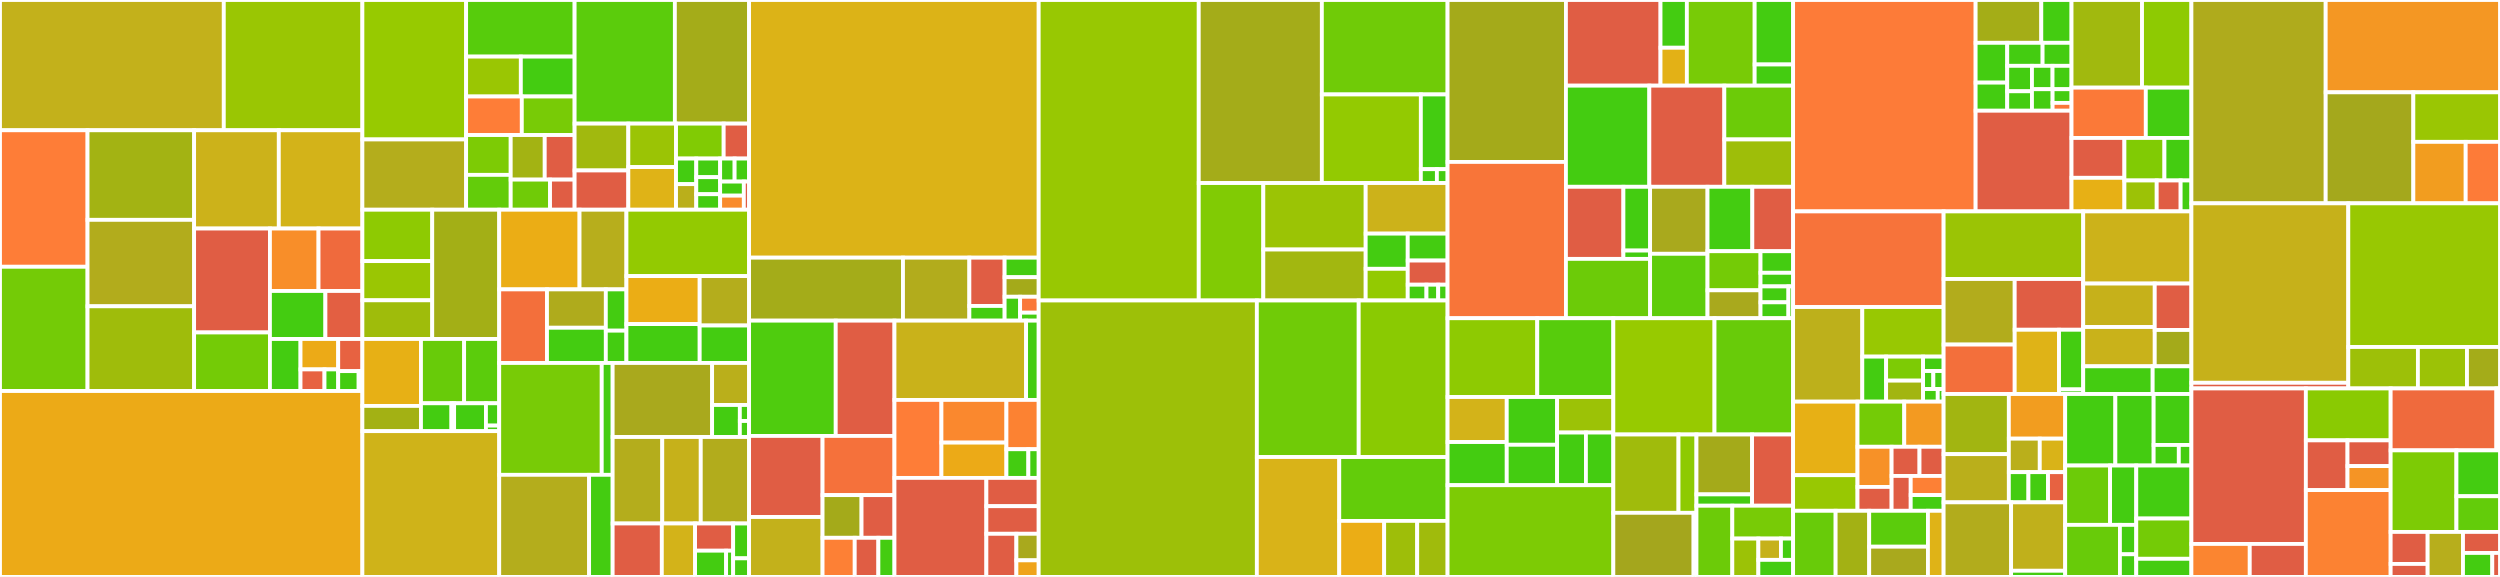 <svg baseProfile="full" width="650" height="150" viewBox="0 0 650 150" version="1.1"
xmlns="http://www.w3.org/2000/svg" xmlns:ev="http://www.w3.org/2001/xml-events"
xmlns:xlink="http://www.w3.org/1999/xlink">

<rect x="0" y="0" width="650" height="150" fill="#333333" stroke="none"/>

<style>rect.s{mask:url(#mask);}</style>
<defs>
  <pattern id="white" width="4" height="4" patternUnits="userSpaceOnUse" patternTransform="rotate(45)">
    <rect width="2" height="2" transform="translate(0,0)" fill="white"></rect>
  </pattern>
  <mask id="mask">
    <rect x="0" y="0" width="100%" height="100%" fill="url(#white)"></rect>
  </mask>
</defs>

<rect x="0" y="0" width="58.187" height="33.87" fill="#c3b11b" stroke="white" stroke-width="1" class=" tooltipped" data-content="pkg/core/native/native_neo.go"><title>pkg/core/native/native_neo.go</title></rect>
<rect x="58.187" y="0" width="36.035" height="33.87" fill="#9ac603" stroke="white" stroke-width="1" class=" tooltipped" data-content="pkg/core/native/management.go"><title>pkg/core/native/management.go</title></rect>
<rect x="0" y="33.87" width="22.762" height="35.49" fill="#fe7d37" stroke="white" stroke-width="1" class=" tooltipped" data-content="pkg/core/native/oracle.go"><title>pkg/core/native/oracle.go</title></rect>
<rect x="0" y="69.36" width="22.762" height="32.303" fill="#74cb06" stroke="white" stroke-width="1" class=" tooltipped" data-content="pkg/core/native/std.go"><title>pkg/core/native/std.go</title></rect>
<rect x="22.762" y="33.87" width="27.706" height="23.29" fill="#a3b313" stroke="white" stroke-width="1" class=" tooltipped" data-content="pkg/core/native/notary.go"><title>pkg/core/native/notary.go</title></rect>
<rect x="22.762" y="57.16" width="27.706" height="22.477" fill="#b2ac1c" stroke="white" stroke-width="1" class=" tooltipped" data-content="pkg/core/native/native_nep17.go"><title>pkg/core/native/native_nep17.go</title></rect>
<rect x="22.762" y="79.637" width="27.706" height="22.026" fill="#9fbc0b" stroke="white" stroke-width="1" class=" tooltipped" data-content="pkg/core/native/policy.go"><title>pkg/core/native/policy.go</title></rect>
<rect x="50.468" y="33.87" width="22.024" height="25.551" fill="#ccb21a" stroke="white" stroke-width="1" class=" tooltipped" data-content="pkg/core/native/designate.go"><title>pkg/core/native/designate.go</title></rect>
<rect x="72.492" y="33.87" width="21.73" height="25.551" fill="#d3b319" stroke="white" stroke-width="1" class=" tooltipped" data-content="pkg/core/native/crypto.go"><title>pkg/core/native/crypto.go</title></rect>
<rect x="50.468" y="59.421" width="19.716" height="27.02" fill="#e05d44" stroke="white" stroke-width="1" class=" tooltipped" data-content="pkg/core/native/crypto_blspoints.go"><title>pkg/core/native/crypto_blspoints.go</title></rect>
<rect x="50.468" y="86.441" width="19.716" height="15.222" fill="#74cb06" stroke="white" stroke-width="1" class=" tooltipped" data-content="pkg/core/native/ledger.go"><title>pkg/core/native/ledger.go</title></rect>
<rect x="70.184" y="59.421" width="12.635" height="16.231" fill="#f88e29" stroke="white" stroke-width="1" class=" tooltipped" data-content="pkg/core/native/native_gas.go"><title>pkg/core/native/native_gas.go</title></rect>
<rect x="82.819" y="59.421" width="11.403" height="16.231" fill="#ef6a3d" stroke="white" stroke-width="1" class=" tooltipped" data-content="pkg/core/native/interop.go"><title>pkg/core/native/interop.go</title></rect>
<rect x="70.184" y="75.652" width="14.423" height="12.485" fill="#4c1" stroke="white" stroke-width="1" class=" tooltipped" data-content="pkg/core/native/contract.go"><title>pkg/core/native/contract.go</title></rect>
<rect x="84.607" y="75.652" width="9.615" height="12.485" fill="#e35f42" stroke="white" stroke-width="1" class=" tooltipped" data-content="pkg/core/native/neo_types.go"><title>pkg/core/native/neo_types.go</title></rect>
<rect x="70.184" y="88.138" width="7.951" height="13.526" fill="#4c1" stroke="white" stroke-width="1" class=" tooltipped" data-content="pkg/core/native/oracle_types.go"><title>pkg/core/native/oracle_types.go</title></rect>
<rect x="78.135" y="88.138" width="9.8" height="7.911" fill="#ecaa17" stroke="white" stroke-width="1" class=" tooltipped" data-content="pkg/core/native/util.go"><title>pkg/core/native/util.go</title></rect>
<rect x="78.135" y="96.049" width="6.236" height="5.614" fill="#e76241" stroke="white" stroke-width="1" class=" tooltipped" data-content="pkg/core/native/noderoles/role_string.go"><title>pkg/core/native/noderoles/role_string.go</title></rect>
<rect x="84.371" y="96.049" width="3.564" height="5.614" fill="#4c1" stroke="white" stroke-width="1" class=" tooltipped" data-content="pkg/core/native/noderoles/role.go"><title>pkg/core/native/noderoles/role.go</title></rect>
<rect x="87.935" y="88.138" width="6.287" height="8.354" fill="#e76241" stroke="white" stroke-width="1" class=" tooltipped" data-content="pkg/core/native/native_neo_candidate.go"><title>pkg/core/native/native_neo_candidate.go</title></rect>
<rect x="87.935" y="96.492" width="5.32" height="5.172" fill="#4c1" stroke="white" stroke-width="1" class=" tooltipped" data-content="pkg/core/native/nativenames/names.go"><title>pkg/core/native/nativenames/names.go</title></rect>
<rect x="93.255" y="96.492" width="0.967" height="5.172" fill="#e05d44" stroke="white" stroke-width="1" class=" tooltipped" data-content="pkg/core/native/native_test/helpers/policyhelper/policyhelper.go"><title>pkg/core/native/native_test/helpers/policyhelper/policyhelper.go</title></rect>
<rect x="0" y="101.663" width="94.222" height="48.337" fill="#ecaa17" stroke="white" stroke-width="1" class=" tooltipped" data-content="pkg/core/blockchain.go"><title>pkg/core/blockchain.go</title></rect>
<rect x="94.222" y="0" width="26.97" height="36.259" fill="#97ca00" stroke="white" stroke-width="1" class=" tooltipped" data-content="pkg/core/mpt/trie.go"><title>pkg/core/mpt/trie.go</title></rect>
<rect x="94.222" y="36.259" width="26.97" height="18.269" fill="#b4ad1c" stroke="white" stroke-width="1" class=" tooltipped" data-content="pkg/core/mpt/billet.go"><title>pkg/core/mpt/billet.go</title></rect>
<rect x="121.192" y="0" width="28.208" height="14.718" fill="#57cc0c" stroke="white" stroke-width="1" class=" tooltipped" data-content="pkg/core/mpt/batch.go"><title>pkg/core/mpt/batch.go</title></rect>
<rect x="121.192" y="14.718" width="14.225" height="10.373" fill="#9ac603" stroke="white" stroke-width="1" class=" tooltipped" data-content="pkg/core/mpt/base.go"><title>pkg/core/mpt/base.go</title></rect>
<rect x="135.417" y="14.718" width="13.984" height="10.373" fill="#4c1" stroke="white" stroke-width="1" class=" tooltipped" data-content="pkg/core/mpt/node.go"><title>pkg/core/mpt/node.go</title></rect>
<rect x="121.192" y="25.091" width="14.479" height="10.019" fill="#fe7d37" stroke="white" stroke-width="1" class=" tooltipped" data-content="pkg/core/mpt/trie_store.go"><title>pkg/core/mpt/trie_store.go</title></rect>
<rect x="135.671" y="25.091" width="13.73" height="10.019" fill="#78cb06" stroke="white" stroke-width="1" class=" tooltipped" data-content="pkg/core/mpt/helpers.go"><title>pkg/core/mpt/helpers.go</title></rect>
<rect x="121.192" y="35.11" width="11.593" height="10.356" fill="#7dcb05" stroke="white" stroke-width="1" class=" tooltipped" data-content="pkg/core/mpt/proof.go"><title>pkg/core/mpt/proof.go</title></rect>
<rect x="121.192" y="45.466" width="11.593" height="9.061" fill="#63cc0a" stroke="white" stroke-width="1" class=" tooltipped" data-content="pkg/core/mpt/extension.go"><title>pkg/core/mpt/extension.go</title></rect>
<rect x="132.784" y="35.11" width="8.847" height="11.59" fill="#a3b313" stroke="white" stroke-width="1" class=" tooltipped" data-content="pkg/core/mpt/branch.go"><title>pkg/core/mpt/branch.go</title></rect>
<rect x="141.632" y="35.11" width="7.768" height="11.59" fill="#e05d44" stroke="white" stroke-width="1" class=" tooltipped" data-content="pkg/core/mpt/hash.go"><title>pkg/core/mpt/hash.go</title></rect>
<rect x="132.784" y="46.7" width="10.225" height="7.827" fill="#70cb07" stroke="white" stroke-width="1" class=" tooltipped" data-content="pkg/core/mpt/leaf.go"><title>pkg/core/mpt/leaf.go</title></rect>
<rect x="143.01" y="46.7" width="6.391" height="7.827" fill="#e05d44" stroke="white" stroke-width="1" class=" tooltipped" data-content="pkg/core/mpt/empty.go"><title>pkg/core/mpt/empty.go</title></rect>
<rect x="149.4" y="0" width="26.066" height="32.143" fill="#5bcc0c" stroke="white" stroke-width="1" class=" tooltipped" data-content="pkg/core/transaction/witness_condition.go"><title>pkg/core/transaction/witness_condition.go</title></rect>
<rect x="175.467" y="0" width="19.297" height="32.143" fill="#a4ac19" stroke="white" stroke-width="1" class=" tooltipped" data-content="pkg/core/transaction/transaction.go"><title>pkg/core/transaction/transaction.go</title></rect>
<rect x="149.4" y="32.143" width="13.966" height="12.177" fill="#a1b90e" stroke="white" stroke-width="1" class=" tooltipped" data-content="pkg/core/transaction/attribute.go"><title>pkg/core/transaction/attribute.go</title></rect>
<rect x="149.4" y="44.32" width="13.966" height="10.207" fill="#e05d44" stroke="white" stroke-width="1" class=" tooltipped" data-content="pkg/core/transaction/oracle.go"><title>pkg/core/transaction/oracle.go</title></rect>
<rect x="163.367" y="32.143" width="12.402" height="11.293" fill="#9bc405" stroke="white" stroke-width="1" class=" tooltipped" data-content="pkg/core/transaction/witness_scope.go"><title>pkg/core/transaction/witness_scope.go</title></rect>
<rect x="163.367" y="43.436" width="12.402" height="11.091" fill="#dfb317" stroke="white" stroke-width="1" class=" tooltipped" data-content="pkg/core/transaction/signer.go"><title>pkg/core/transaction/signer.go</title></rect>
<rect x="175.769" y="32.143" width="12.388" height="9.085" fill="#81cb04" stroke="white" stroke-width="1" class=" tooltipped" data-content="pkg/core/transaction/witness_rule.go"><title>pkg/core/transaction/witness_rule.go</title></rect>
<rect x="188.157" y="32.143" width="6.607" height="9.085" fill="#e05d44" stroke="white" stroke-width="1" class=" tooltipped" data-content="pkg/core/transaction/oracleresponsecode_string.go"><title>pkg/core/transaction/oracleresponsecode_string.go</title></rect>
<rect x="175.769" y="41.228" width="5.266" height="6.649" fill="#4c1" stroke="white" stroke-width="1" class=" tooltipped" data-content="pkg/core/transaction/witnessconditiontype_string.go"><title>pkg/core/transaction/witnessconditiontype_string.go</title></rect>
<rect x="175.769" y="47.878" width="5.266" height="6.649" fill="#baaf1b" stroke="white" stroke-width="1" class=" tooltipped" data-content="pkg/core/transaction/witness_scope_string.go"><title>pkg/core/transaction/witness_scope_string.go</title></rect>
<rect x="181.035" y="41.228" width="6.206" height="4.836" fill="#4c1" stroke="white" stroke-width="1" class=" tooltipped" data-content="pkg/core/transaction/witness.go"><title>pkg/core/transaction/witness.go</title></rect>
<rect x="181.035" y="46.064" width="6.206" height="4.433" fill="#4c1" stroke="white" stroke-width="1" class=" tooltipped" data-content="pkg/core/transaction/attrtype_string.go"><title>pkg/core/transaction/attrtype_string.go</title></rect>
<rect x="181.035" y="50.497" width="6.206" height="4.03" fill="#4c1" stroke="white" stroke-width="1" class=" tooltipped" data-content="pkg/core/transaction/attrtype.go"><title>pkg/core/transaction/attrtype.go</title></rect>
<rect x="187.241" y="41.228" width="3.761" height="5.985" fill="#4c1" stroke="white" stroke-width="1" class=" tooltipped" data-content="pkg/core/transaction/not_valid_before.go"><title>pkg/core/transaction/not_valid_before.go</title></rect>
<rect x="191.002" y="41.228" width="3.761" height="5.985" fill="#4c1" stroke="white" stroke-width="1" class=" tooltipped" data-content="pkg/core/transaction/notary_assisted.go"><title>pkg/core/transaction/notary_assisted.go</title></rect>
<rect x="187.241" y="47.213" width="6.155" height="3.657" fill="#4c1" stroke="white" stroke-width="1" class=" tooltipped" data-content="pkg/core/transaction/conflicts.go"><title>pkg/core/transaction/conflicts.go</title></rect>
<rect x="187.241" y="50.87" width="6.155" height="3.657" fill="#f98b2c" stroke="white" stroke-width="1" class=" tooltipped" data-content="pkg/core/transaction/reserved.go"><title>pkg/core/transaction/reserved.go</title></rect>
<rect x="193.396" y="47.213" width="1.368" height="7.314" fill="#e05d44" stroke="white" stroke-width="1" class=" tooltipped" data-content="pkg/core/transaction/witnessaction_string.go"><title>pkg/core/transaction/witnessaction_string.go</title></rect>
<rect x="94.222" y="54.527" width="18.159" height="13.359" fill="#8eca02" stroke="white" stroke-width="1" class=" tooltipped" data-content="pkg/core/interop/runtime/engine.go"><title>pkg/core/interop/runtime/engine.go</title></rect>
<rect x="94.222" y="67.887" width="18.159" height="10.192" fill="#9ac603" stroke="white" stroke-width="1" class=" tooltipped" data-content="pkg/core/interop/runtime/witness.go"><title>pkg/core/interop/runtime/witness.go</title></rect>
<rect x="94.222" y="78.079" width="18.159" height="10.054" fill="#9fbc0b" stroke="white" stroke-width="1" class=" tooltipped" data-content="pkg/core/interop/runtime/util.go"><title>pkg/core/interop/runtime/util.go</title></rect>
<rect x="112.381" y="54.527" width="17.415" height="33.605" fill="#a3af16" stroke="white" stroke-width="1" class=" tooltipped" data-content="pkg/core/interop/context.go"><title>pkg/core/interop/context.go</title></rect>
<rect x="94.222" y="88.133" width="15.231" height="17.406" fill="#e7b015" stroke="white" stroke-width="1" class=" tooltipped" data-content="pkg/core/interop/contract/call.go"><title>pkg/core/interop/contract/call.go</title></rect>
<rect x="94.222" y="105.538" width="15.231" height="6.568" fill="#a3b114" stroke="white" stroke-width="1" class=" tooltipped" data-content="pkg/core/interop/contract/account.go"><title>pkg/core/interop/contract/account.go</title></rect>
<rect x="109.453" y="88.133" width="11.219" height="16.72" fill="#68cb09" stroke="white" stroke-width="1" class=" tooltipped" data-content="pkg/core/interop/storage/basic.go"><title>pkg/core/interop/storage/basic.go</title></rect>
<rect x="120.672" y="88.133" width="9.125" height="16.72" fill="#5bcc0c" stroke="white" stroke-width="1" class=" tooltipped" data-content="pkg/core/interop/storage/find.go"><title>pkg/core/interop/storage/find.go</title></rect>
<rect x="109.453" y="104.853" width="7.93" height="7.254" fill="#4c1" stroke="white" stroke-width="1" class=" tooltipped" data-content="pkg/core/interop/crypto/ecdsa.go"><title>pkg/core/interop/crypto/ecdsa.go</title></rect>
<rect x="117.384" y="104.853" width="0.69" height="7.254" fill="#4c1" stroke="white" stroke-width="1" class=" tooltipped" data-content="pkg/core/interop/crypto/interop.go"><title>pkg/core/interop/crypto/interop.go</title></rect>
<rect x="118.073" y="104.853" width="8.275" height="7.254" fill="#4c1" stroke="white" stroke-width="1" class=" tooltipped" data-content="pkg/core/interop/iterator/interop.go"><title>pkg/core/interop/iterator/interop.go</title></rect>
<rect x="126.349" y="104.853" width="3.448" height="5.803" fill="#4c1" stroke="white" stroke-width="1" class=" tooltipped" data-content="pkg/core/interop/interopnames/convert.go"><title>pkg/core/interop/interopnames/convert.go</title></rect>
<rect x="126.349" y="110.656" width="3.448" height="1.451" fill="#4c1" stroke="white" stroke-width="1" class=" tooltipped" data-content="pkg/core/interop/gas_price.go"><title>pkg/core/interop/gas_price.go</title></rect>
<rect x="94.222" y="112.106" width="35.575" height="37.894" fill="#cfb319" stroke="white" stroke-width="1" class=" tooltipped" data-content="pkg/core/dao/dao.go"><title>pkg/core/dao/dao.go</title></rect>
<rect x="129.797" y="54.527" width="20.886" height="20.716" fill="#ebad15" stroke="white" stroke-width="1" class=" tooltipped" data-content="pkg/core/state/notification_event.go"><title>pkg/core/state/notification_event.go</title></rect>
<rect x="150.683" y="54.527" width="12.194" height="20.716" fill="#b7ae1c" stroke="white" stroke-width="1" class=" tooltipped" data-content="pkg/core/state/tokens.go"><title>pkg/core/state/tokens.go</title></rect>
<rect x="129.797" y="75.243" width="12.421" height="19.128" fill="#f36f3b" stroke="white" stroke-width="1" class=" tooltipped" data-content="pkg/core/state/native_state.go"><title>pkg/core/state/native_state.go</title></rect>
<rect x="142.218" y="75.243" width="15.298" height="9.973" fill="#afab1c" stroke="white" stroke-width="1" class=" tooltipped" data-content="pkg/core/state/contract.go"><title>pkg/core/state/contract.go</title></rect>
<rect x="142.218" y="85.216" width="15.298" height="9.155" fill="#4c1" stroke="white" stroke-width="1" class=" tooltipped" data-content="pkg/core/state/oracle.go"><title>pkg/core/state/oracle.go</title></rect>
<rect x="157.515" y="75.243" width="5.361" height="10.731" fill="#4c1" stroke="white" stroke-width="1" class=" tooltipped" data-content="pkg/core/state/deposit.go"><title>pkg/core/state/deposit.go</title></rect>
<rect x="157.515" y="85.974" width="5.361" height="8.398" fill="#4c1" stroke="white" stroke-width="1" class=" tooltipped" data-content="pkg/core/state/mpt_root.go"><title>pkg/core/state/mpt_root.go</title></rect>
<rect x="162.876" y="54.527" width="31.887" height="17.255" fill="#93ca01" stroke="white" stroke-width="1" class=" tooltipped" data-content="pkg/core/storage/memcached_store.go"><title>pkg/core/storage/memcached_store.go</title></rect>
<rect x="162.876" y="71.783" width="19.044" height="12.476" fill="#ebad15" stroke="white" stroke-width="1" class=" tooltipped" data-content="pkg/core/storage/boltdb_store.go"><title>pkg/core/storage/boltdb_store.go</title></rect>
<rect x="162.876" y="84.259" width="19.044" height="10.113" fill="#4c1" stroke="white" stroke-width="1" class=" tooltipped" data-content="pkg/core/storage/memory_store.go"><title>pkg/core/storage/memory_store.go</title></rect>
<rect x="181.92" y="71.783" width="12.843" height="12.852" fill="#b4ad1c" stroke="white" stroke-width="1" class=" tooltipped" data-content="pkg/core/storage/leveldb_store.go"><title>pkg/core/storage/leveldb_store.go</title></rect>
<rect x="181.92" y="84.635" width="12.843" height="9.737" fill="#4c1" stroke="white" stroke-width="1" class=" tooltipped" data-content="pkg/core/storage/store.go"><title>pkg/core/storage/store.go</title></rect>
<rect x="129.797" y="94.372" width="26.656" height="29.086" fill="#78cb06" stroke="white" stroke-width="1" class=" tooltipped" data-content="pkg/core/mempool/mem_pool.go"><title>pkg/core/mempool/mem_pool.go</title></rect>
<rect x="156.452" y="94.372" width="2.838" height="29.086" fill="#4c1" stroke="white" stroke-width="1" class=" tooltipped" data-content="pkg/core/mempool/subscriptions.go"><title>pkg/core/mempool/subscriptions.go</title></rect>
<rect x="129.797" y="123.458" width="23.369" height="26.542" fill="#b4ad1c" stroke="white" stroke-width="1" class=" tooltipped" data-content="pkg/core/statesync/module.go"><title>pkg/core/statesync/module.go</title></rect>
<rect x="153.165" y="123.458" width="6.125" height="26.542" fill="#4c1" stroke="white" stroke-width="1" class=" tooltipped" data-content="pkg/core/statesync/mptpool.go"><title>pkg/core/statesync/mptpool.go</title></rect>
<rect x="159.29" y="94.372" width="25.858" height="19.248" fill="#a9a91d" stroke="white" stroke-width="1" class=" tooltipped" data-content="pkg/core/stateroot/module.go"><title>pkg/core/stateroot/module.go</title></rect>
<rect x="185.148" y="94.372" width="9.615" height="10.924" fill="#baaf1b" stroke="white" stroke-width="1" class=" tooltipped" data-content="pkg/core/stateroot/store.go"><title>pkg/core/stateroot/store.go</title></rect>
<rect x="185.148" y="105.296" width="7.212" height="8.323" fill="#4c1" stroke="white" stroke-width="1" class=" tooltipped" data-content="pkg/core/stateroot/validators.go"><title>pkg/core/stateroot/validators.go</title></rect>
<rect x="192.359" y="105.296" width="2.404" height="4.162" fill="#4c1" stroke="white" stroke-width="1" class=" tooltipped" data-content="pkg/core/stateroot/callbacks.go"><title>pkg/core/stateroot/callbacks.go</title></rect>
<rect x="192.359" y="109.458" width="2.404" height="4.162" fill="#4c1" stroke="white" stroke-width="1" class=" tooltipped" data-content="pkg/core/stateroot/prometheus.go"><title>pkg/core/stateroot/prometheus.go</title></rect>
<rect x="159.29" y="113.62" width="12.899" height="22.491" fill="#b4ad1c" stroke="white" stroke-width="1" class=" tooltipped" data-content="pkg/core/block/block.go"><title>pkg/core/block/block.go</title></rect>
<rect x="172.189" y="113.62" width="10.008" height="22.491" fill="#c6b11a" stroke="white" stroke-width="1" class=" tooltipped" data-content="pkg/core/block/header.go"><title>pkg/core/block/header.go</title></rect>
<rect x="182.198" y="113.62" width="12.566" height="22.491" fill="#b2ac1c" stroke="white" stroke-width="1" class=" tooltipped" data-content="pkg/core/headerhashes.go"><title>pkg/core/headerhashes.go</title></rect>
<rect x="159.29" y="136.111" width="12.785" height="13.889" fill="#e05d44" stroke="white" stroke-width="1" class=" tooltipped" data-content="pkg/core/util.go"><title>pkg/core/util.go</title></rect>
<rect x="172.075" y="136.111" width="8.643" height="13.889" fill="#d3b319" stroke="white" stroke-width="1" class=" tooltipped" data-content="pkg/core/chaindump/dump.go"><title>pkg/core/chaindump/dump.go</title></rect>
<rect x="180.718" y="136.111" width="9.904" height="7.071" fill="#e05d44" stroke="white" stroke-width="1" class=" tooltipped" data-content="pkg/core/mempoolevent/event.go"><title>pkg/core/mempoolevent/event.go</title></rect>
<rect x="180.718" y="143.182" width="8.07" height="6.818" fill="#4c1" stroke="white" stroke-width="1" class=" tooltipped" data-content="pkg/core/fee/calculate.go"><title>pkg/core/fee/calculate.go</title></rect>
<rect x="188.788" y="143.182" width="1.834" height="6.818" fill="#4c1" stroke="white" stroke-width="1" class=" tooltipped" data-content="pkg/core/fee/opcode.go"><title>pkg/core/fee/opcode.go</title></rect>
<rect x="190.622" y="136.111" width="4.142" height="9.058" fill="#4c1" stroke="white" stroke-width="1" class=" tooltipped" data-content="pkg/core/prometheus.go"><title>pkg/core/prometheus.go</title></rect>
<rect x="190.622" y="145.169" width="4.142" height="4.831" fill="#4c1" stroke="white" stroke-width="1" class=" tooltipped" data-content="pkg/core/interops.go"><title>pkg/core/interops.go</title></rect>
<rect x="194.763" y="0" width="75.298" height="66.995" fill="#dcb317" stroke="white" stroke-width="1" class=" tooltipped" data-content="pkg/services/rpcsrv/server.go"><title>pkg/services/rpcsrv/server.go</title></rect>
<rect x="194.763" y="66.995" width="40.016" height="16.375" fill="#a4ac19" stroke="white" stroke-width="1" class=" tooltipped" data-content="pkg/services/rpcsrv/params/param.go"><title>pkg/services/rpcsrv/params/param.go</title></rect>
<rect x="234.779" y="66.995" width="17.259" height="16.375" fill="#b2ac1c" stroke="white" stroke-width="1" class=" tooltipped" data-content="pkg/services/rpcsrv/params/txBuilder.go"><title>pkg/services/rpcsrv/params/txBuilder.go</title></rect>
<rect x="252.038" y="66.995" width="9.164" height="12.554" fill="#e05d44" stroke="white" stroke-width="1" class=" tooltipped" data-content="pkg/services/rpcsrv/params/types.go"><title>pkg/services/rpcsrv/params/types.go</title></rect>
<rect x="252.038" y="79.549" width="9.164" height="3.821" fill="#4c1" stroke="white" stroke-width="1" class=" tooltipped" data-content="pkg/services/rpcsrv/params/params.go"><title>pkg/services/rpcsrv/params/params.go</title></rect>
<rect x="261.202" y="66.995" width="8.859" height="5.082" fill="#4c1" stroke="white" stroke-width="1" class=" tooltipped" data-content="pkg/services/rpcsrv/prometheus.go"><title>pkg/services/rpcsrv/prometheus.go</title></rect>
<rect x="261.202" y="72.077" width="8.859" height="5.082" fill="#a4aa1a" stroke="white" stroke-width="1" class=" tooltipped" data-content="pkg/services/rpcsrv/error.go"><title>pkg/services/rpcsrv/error.go</title></rect>
<rect x="261.202" y="77.159" width="4.027" height="6.211" fill="#4c1" stroke="white" stroke-width="1" class=" tooltipped" data-content="pkg/services/rpcsrv/tokens.go"><title>pkg/services/rpcsrv/tokens.go</title></rect>
<rect x="265.229" y="77.159" width="4.832" height="4.141" fill="#fa7739" stroke="white" stroke-width="1" class=" tooltipped" data-content="pkg/services/rpcsrv/util.go"><title>pkg/services/rpcsrv/util.go</title></rect>
<rect x="265.229" y="81.3" width="4.832" height="2.07" fill="#4c1" stroke="white" stroke-width="1" class=" tooltipped" data-content="pkg/services/rpcsrv/subscription.go"><title>pkg/services/rpcsrv/subscription.go</title></rect>
<rect x="194.763" y="83.37" width="22.529" height="29.973" fill="#4fcc0e" stroke="white" stroke-width="1" class=" tooltipped" data-content="pkg/services/oracle/jsonpath/jsonpath.go"><title>pkg/services/oracle/jsonpath/jsonpath.go</title></rect>
<rect x="217.292" y="83.37" width="15.27" height="29.973" fill="#e05d44" stroke="white" stroke-width="1" class=" tooltipped" data-content="pkg/services/oracle/request.go"><title>pkg/services/oracle/request.go</title></rect>
<rect x="194.763" y="113.344" width="19.104" height="21.077" fill="#e05d44" stroke="white" stroke-width="1" class=" tooltipped" data-content="pkg/services/oracle/neofs/neofs.go"><title>pkg/services/oracle/neofs/neofs.go</title></rect>
<rect x="194.763" y="134.421" width="19.104" height="15.579" fill="#c3b11b" stroke="white" stroke-width="1" class=" tooltipped" data-content="pkg/services/oracle/response.go"><title>pkg/services/oracle/response.go</title></rect>
<rect x="213.867" y="113.344" width="18.695" height="15.385" fill="#f5713b" stroke="white" stroke-width="1" class=" tooltipped" data-content="pkg/services/oracle/oracle.go"><title>pkg/services/oracle/oracle.go</title></rect>
<rect x="213.867" y="128.729" width="10.136" height="11.104" fill="#a4aa1a" stroke="white" stroke-width="1" class=" tooltipped" data-content="pkg/services/oracle/transaction.go"><title>pkg/services/oracle/transaction.go</title></rect>
<rect x="224.003" y="128.729" width="8.559" height="11.104" fill="#e05d44" stroke="white" stroke-width="1" class=" tooltipped" data-content="pkg/services/oracle/network.go"><title>pkg/services/oracle/network.go</title></rect>
<rect x="213.867" y="139.833" width="8.363" height="10.167" fill="#fd8035" stroke="white" stroke-width="1" class=" tooltipped" data-content="pkg/services/oracle/nodes.go"><title>pkg/services/oracle/nodes.go</title></rect>
<rect x="222.231" y="139.833" width="6.15" height="10.167" fill="#e05d44" stroke="white" stroke-width="1" class=" tooltipped" data-content="pkg/services/oracle/broadcaster/oracle.go"><title>pkg/services/oracle/broadcaster/oracle.go</title></rect>
<rect x="228.38" y="139.833" width="4.182" height="10.167" fill="#4c1" stroke="white" stroke-width="1" class=" tooltipped" data-content="pkg/services/oracle/filter.go"><title>pkg/services/oracle/filter.go</title></rect>
<rect x="232.562" y="83.37" width="34.222" height="20.609" fill="#c9b21a" stroke="white" stroke-width="1" class=" tooltipped" data-content="pkg/services/notary/notary.go"><title>pkg/services/notary/notary.go</title></rect>
<rect x="266.784" y="83.37" width="3.277" height="20.609" fill="#4c1" stroke="white" stroke-width="1" class=" tooltipped" data-content="pkg/services/notary/node.go"><title>pkg/services/notary/node.go</title></rect>
<rect x="232.562" y="103.979" width="12.212" height="20.276" fill="#fe7d37" stroke="white" stroke-width="1" class=" tooltipped" data-content="pkg/services/stateroot/validators.go"><title>pkg/services/stateroot/validators.go</title></rect>
<rect x="244.774" y="103.979" width="16.899" height="11.1" fill="#fa882e" stroke="white" stroke-width="1" class=" tooltipped" data-content="pkg/services/stateroot/service.go"><title>pkg/services/stateroot/service.go</title></rect>
<rect x="244.774" y="115.079" width="16.899" height="9.176" fill="#ecaa17" stroke="white" stroke-width="1" class=" tooltipped" data-content="pkg/services/stateroot/network.go"><title>pkg/services/stateroot/network.go</title></rect>
<rect x="261.673" y="103.979" width="8.388" height="12.821" fill="#fc8232" stroke="white" stroke-width="1" class=" tooltipped" data-content="pkg/services/stateroot/signature.go"><title>pkg/services/stateroot/signature.go</title></rect>
<rect x="261.673" y="116.801" width="5.704" height="7.454" fill="#4c1" stroke="white" stroke-width="1" class=" tooltipped" data-content="pkg/services/stateroot/message.go"><title>pkg/services/stateroot/message.go</title></rect>
<rect x="267.377" y="116.801" width="2.684" height="7.454" fill="#4c1" stroke="white" stroke-width="1" class=" tooltipped" data-content="pkg/services/stateroot/vote.go"><title>pkg/services/stateroot/vote.go</title></rect>
<rect x="232.562" y="124.255" width="23.898" height="25.745" fill="#e05d44" stroke="white" stroke-width="1" class=" tooltipped" data-content="pkg/services/blockfetcher/blockfetcher.go"><title>pkg/services/blockfetcher/blockfetcher.go</title></rect>
<rect x="256.46" y="124.255" width="13.601" height="7.356" fill="#e05d44" stroke="white" stroke-width="1" class=" tooltipped" data-content="pkg/services/helpers/rpcbroadcaster/client.go"><title>pkg/services/helpers/rpcbroadcaster/client.go</title></rect>
<rect x="256.46" y="131.611" width="13.601" height="7.172" fill="#e05d44" stroke="white" stroke-width="1" class=" tooltipped" data-content="pkg/services/helpers/rpcbroadcaster/broadcaster.go"><title>pkg/services/helpers/rpcbroadcaster/broadcaster.go</title></rect>
<rect x="256.46" y="138.783" width="7.804" height="11.217" fill="#e05d44" stroke="white" stroke-width="1" class=" tooltipped" data-content="pkg/services/metrics/metrics.go"><title>pkg/services/metrics/metrics.go</title></rect>
<rect x="264.264" y="138.783" width="5.797" height="6.903" fill="#a9a91d" stroke="white" stroke-width="1" class=" tooltipped" data-content="pkg/services/metrics/pprof.go"><title>pkg/services/metrics/pprof.go</title></rect>
<rect x="264.264" y="145.686" width="5.797" height="4.314" fill="#efa41b" stroke="white" stroke-width="1" class=" tooltipped" data-content="pkg/services/metrics/prometheus.go"><title>pkg/services/metrics/prometheus.go</title></rect>
<rect x="270.061" y="0" width="41.615" height="78.129" fill="#98c802" stroke="white" stroke-width="1" class=" tooltipped" data-content="pkg/vm/vm.go"><title>pkg/vm/vm.go</title></rect>
<rect x="311.676" y="0" width="32.006" height="47.589" fill="#a4ac19" stroke="white" stroke-width="1" class=" tooltipped" data-content="pkg/vm/stackitem/item.go"><title>pkg/vm/stackitem/item.go</title></rect>
<rect x="343.682" y="0" width="32.689" height="24.559" fill="#70cb07" stroke="white" stroke-width="1" class=" tooltipped" data-content="pkg/vm/stackitem/json.go"><title>pkg/vm/stackitem/json.go</title></rect>
<rect x="343.682" y="24.559" width="25.739" height="23.029" fill="#93ca01" stroke="white" stroke-width="1" class=" tooltipped" data-content="pkg/vm/stackitem/serialization.go"><title>pkg/vm/stackitem/serialization.go</title></rect>
<rect x="369.421" y="24.559" width="6.951" height="19.431" fill="#4c1" stroke="white" stroke-width="1" class=" tooltipped" data-content="pkg/vm/stackitem/type.go"><title>pkg/vm/stackitem/type.go</title></rect>
<rect x="369.421" y="43.99" width="4.17" height="3.598" fill="#4c1" stroke="white" stroke-width="1" class=" tooltipped" data-content="pkg/vm/stackitem/reference.go"><title>pkg/vm/stackitem/reference.go</title></rect>
<rect x="373.591" y="43.99" width="2.78" height="3.598" fill="#4c1" stroke="white" stroke-width="1" class=" tooltipped" data-content="pkg/vm/stackitem/immutable.go"><title>pkg/vm/stackitem/immutable.go</title></rect>
<rect x="311.676" y="47.589" width="16.788" height="30.54" fill="#81cb04" stroke="white" stroke-width="1" class=" tooltipped" data-content="pkg/vm/emit/emit.go"><title>pkg/vm/emit/emit.go</title></rect>
<rect x="328.464" y="47.589" width="26.615" height="17.29" fill="#9bc405" stroke="white" stroke-width="1" class=" tooltipped" data-content="pkg/vm/stack.go"><title>pkg/vm/stack.go</title></rect>
<rect x="328.464" y="64.879" width="26.615" height="13.25" fill="#a2b710" stroke="white" stroke-width="1" class=" tooltipped" data-content="pkg/vm/context.go"><title>pkg/vm/context.go</title></rect>
<rect x="355.079" y="47.589" width="21.292" height="13.156" fill="#ccb21a" stroke="white" stroke-width="1" class=" tooltipped" data-content="pkg/vm/contract_checks.go"><title>pkg/vm/contract_checks.go</title></rect>
<rect x="355.079" y="60.744" width="10.934" height="9.15" fill="#4c1" stroke="white" stroke-width="1" class=" tooltipped" data-content="pkg/vm/ref_counter.go"><title>pkg/vm/ref_counter.go</title></rect>
<rect x="355.079" y="69.894" width="10.934" height="8.235" fill="#93ca01" stroke="white" stroke-width="1" class=" tooltipped" data-content="pkg/vm/vmstate/state.go"><title>pkg/vm/vmstate/state.go</title></rect>
<rect x="366.013" y="60.744" width="10.358" height="7.002" fill="#4c1" stroke="white" stroke-width="1" class=" tooltipped" data-content="pkg/vm/slot.go"><title>pkg/vm/slot.go</title></rect>
<rect x="366.013" y="67.747" width="10.358" height="6.278" fill="#e05d44" stroke="white" stroke-width="1" class=" tooltipped" data-content="pkg/vm/exception.go"><title>pkg/vm/exception.go</title></rect>
<rect x="366.013" y="74.024" width="4.875" height="4.105" fill="#4c1" stroke="white" stroke-width="1" class=" tooltipped" data-content="pkg/vm/opcode/from_string.go"><title>pkg/vm/opcode/from_string.go</title></rect>
<rect x="370.887" y="74.024" width="3.047" height="4.105" fill="#4c1" stroke="white" stroke-width="1" class=" tooltipped" data-content="pkg/vm/opcode/opcode.go"><title>pkg/vm/opcode/opcode.go</title></rect>
<rect x="373.934" y="74.024" width="2.437" height="4.105" fill="#4c1" stroke="white" stroke-width="1" class=" tooltipped" data-content="pkg/vm/opcode/opcode_string.go"><title>pkg/vm/opcode/opcode_string.go</title></rect>
<rect x="270.061" y="78.129" width="56.722" height="71.871" fill="#9dc008" stroke="white" stroke-width="1" class=" tooltipped" data-content="pkg/compiler/codegen.go"><title>pkg/compiler/codegen.go</title></rect>
<rect x="326.783" y="78.129" width="26.484" height="40.702" fill="#70cb07" stroke="white" stroke-width="1" class=" tooltipped" data-content="pkg/compiler/analysis.go"><title>pkg/compiler/analysis.go</title></rect>
<rect x="353.267" y="78.129" width="23.104" height="40.702" fill="#8aca02" stroke="white" stroke-width="1" class=" tooltipped" data-content="pkg/compiler/debug.go"><title>pkg/compiler/debug.go</title></rect>
<rect x="326.783" y="118.831" width="21.424" height="31.169" fill="#d9b318" stroke="white" stroke-width="1" class=" tooltipped" data-content="pkg/compiler/compiler.go"><title>pkg/compiler/compiler.go</title></rect>
<rect x="348.207" y="118.831" width="28.164" height="16.606" fill="#63cc0a" stroke="white" stroke-width="1" class=" tooltipped" data-content="pkg/compiler/inline.go"><title>pkg/compiler/inline.go</title></rect>
<rect x="348.207" y="135.437" width="11.678" height="14.563" fill="#ebad15" stroke="white" stroke-width="1" class=" tooltipped" data-content="pkg/compiler/types.go"><title>pkg/compiler/types.go</title></rect>
<rect x="359.885" y="135.437" width="8.587" height="14.563" fill="#9ebe09" stroke="white" stroke-width="1" class=" tooltipped" data-content="pkg/compiler/func_scope.go"><title>pkg/compiler/func_scope.go</title></rect>
<rect x="368.471" y="135.437" width="7.9" height="14.563" fill="#a0bb0c" stroke="white" stroke-width="1" class=" tooltipped" data-content="pkg/compiler/vars.go"><title>pkg/compiler/vars.go</title></rect>
<rect x="376.371" y="0" width="30.772" height="42.101" fill="#a4aa1a" stroke="white" stroke-width="1" class=" tooltipped" data-content="pkg/rpcclient/rpc.go"><title>pkg/rpcclient/rpc.go</title></rect>
<rect x="376.371" y="42.101" width="30.772" height="40.638" fill="#f87539" stroke="white" stroke-width="1" class=" tooltipped" data-content="pkg/rpcclient/wsclient.go"><title>pkg/rpcclient/wsclient.go</title></rect>
<rect x="407.143" y="0" width="24.592" height="22.273" fill="#e05d44" stroke="white" stroke-width="1" class=" tooltipped" data-content="pkg/rpcclient/nns/contract.go"><title>pkg/rpcclient/nns/contract.go</title></rect>
<rect x="431.735" y="0" width="6.85" height="12.414" fill="#4c1" stroke="white" stroke-width="1" class=" tooltipped" data-content="pkg/rpcclient/nns/iterators.go"><title>pkg/rpcclient/nns/iterators.go</title></rect>
<rect x="431.735" y="12.414" width="6.85" height="9.858" fill="#e3b116" stroke="white" stroke-width="1" class=" tooltipped" data-content="pkg/rpcclient/nns/record.go"><title>pkg/rpcclient/nns/record.go</title></rect>
<rect x="438.584" y="0" width="17.63" height="22.273" fill="#78cb06" stroke="white" stroke-width="1" class=" tooltipped" data-content="pkg/rpcclient/notary/actor.go"><title>pkg/rpcclient/notary/actor.go</title></rect>
<rect x="456.214" y="0" width="9.994" height="16.767" fill="#4c1" stroke="white" stroke-width="1" class=" tooltipped" data-content="pkg/rpcclient/notary/contract.go"><title>pkg/rpcclient/notary/contract.go</title></rect>
<rect x="456.214" y="16.767" width="9.994" height="5.506" fill="#4c1" stroke="white" stroke-width="1" class=" tooltipped" data-content="pkg/rpcclient/notary/accounts.go"><title>pkg/rpcclient/notary/accounts.go</title></rect>
<rect x="407.143" y="22.273" width="21.686" height="26.295" fill="#4c1" stroke="white" stroke-width="1" class=" tooltipped" data-content="pkg/rpcclient/unwrap/unwrap.go"><title>pkg/rpcclient/unwrap/unwrap.go</title></rect>
<rect x="428.829" y="22.273" width="19.498" height="26.295" fill="#e05d44" stroke="white" stroke-width="1" class=" tooltipped" data-content="pkg/rpcclient/waiter/waiter.go"><title>pkg/rpcclient/waiter/waiter.go</title></rect>
<rect x="448.327" y="22.273" width="17.881" height="13.987" fill="#6ccb08" stroke="white" stroke-width="1" class=" tooltipped" data-content="pkg/rpcclient/actor/actor.go"><title>pkg/rpcclient/actor/actor.go</title></rect>
<rect x="448.327" y="36.26" width="17.881" height="12.308" fill="#9ebe09" stroke="white" stroke-width="1" class=" tooltipped" data-content="pkg/rpcclient/actor/maker.go"><title>pkg/rpcclient/actor/maker.go</title></rect>
<rect x="407.143" y="48.568" width="14.945" height="18.743" fill="#e05d44" stroke="white" stroke-width="1" class=" tooltipped" data-content="pkg/rpcclient/nep11/base.go"><title>pkg/rpcclient/nep11/base.go</title></rect>
<rect x="422.088" y="48.568" width="6.939" height="16.58" fill="#4c1" stroke="white" stroke-width="1" class=" tooltipped" data-content="pkg/rpcclient/nep11/divisible.go"><title>pkg/rpcclient/nep11/divisible.go</title></rect>
<rect x="422.088" y="65.148" width="6.939" height="2.163" fill="#4c1" stroke="white" stroke-width="1" class=" tooltipped" data-content="pkg/rpcclient/nep11/nondivisible.go"><title>pkg/rpcclient/nep11/nondivisible.go</title></rect>
<rect x="407.143" y="67.311" width="21.884" height="15.429" fill="#6ccb08" stroke="white" stroke-width="1" class=" tooltipped" data-content="pkg/rpcclient/neo/neo.go"><title>pkg/rpcclient/neo/neo.go</title></rect>
<rect x="429.027" y="48.568" width="14.931" height="17.421" fill="#a9a91d" stroke="white" stroke-width="1" class=" tooltipped" data-content="pkg/rpcclient/client.go"><title>pkg/rpcclient/client.go</title></rect>
<rect x="429.027" y="65.989" width="14.931" height="16.751" fill="#5fcc0b" stroke="white" stroke-width="1" class=" tooltipped" data-content="pkg/rpcclient/management/management.go"><title>pkg/rpcclient/management/management.go</title></rect>
<rect x="443.958" y="48.568" width="11.648" height="16.748" fill="#4c1" stroke="white" stroke-width="1" class=" tooltipped" data-content="pkg/rpcclient/invoker/invoker.go"><title>pkg/rpcclient/invoker/invoker.go</title></rect>
<rect x="455.606" y="48.568" width="10.602" height="16.748" fill="#e05d44" stroke="white" stroke-width="1" class=" tooltipped" data-content="pkg/rpcclient/nep17/nep17.go"><title>pkg/rpcclient/nep17/nep17.go</title></rect>
<rect x="443.958" y="65.317" width="13.781" height="10.163" fill="#74cb06" stroke="white" stroke-width="1" class=" tooltipped" data-content="pkg/rpcclient/policy/policy.go"><title>pkg/rpcclient/policy/policy.go</title></rect>
<rect x="443.958" y="75.48" width="13.781" height="7.26" fill="#a9a91d" stroke="white" stroke-width="1" class=" tooltipped" data-content="pkg/rpcclient/local.go"><title>pkg/rpcclient/local.go</title></rect>
<rect x="457.739" y="65.317" width="8.469" height="5.611" fill="#4c1" stroke="white" stroke-width="1" class=" tooltipped" data-content="pkg/rpcclient/neptoken/info.go"><title>pkg/rpcclient/neptoken/info.go</title></rect>
<rect x="457.739" y="70.927" width="8.469" height="3.544" fill="#4c1" stroke="white" stroke-width="1" class=" tooltipped" data-content="pkg/rpcclient/neptoken/base.go"><title>pkg/rpcclient/neptoken/base.go</title></rect>
<rect x="457.739" y="74.471" width="7.259" height="4.134" fill="#4c1" stroke="white" stroke-width="1" class=" tooltipped" data-content="pkg/rpcclient/rolemgmt/roles.go"><title>pkg/rpcclient/rolemgmt/roles.go</title></rect>
<rect x="457.739" y="78.605" width="7.259" height="4.134" fill="#4c1" stroke="white" stroke-width="1" class=" tooltipped" data-content="pkg/rpcclient/oracle/oracle.go"><title>pkg/rpcclient/oracle/oracle.go</title></rect>
<rect x="464.998" y="74.471" width="1.21" height="8.268" fill="#4c1" stroke="white" stroke-width="1" class=" tooltipped" data-content="pkg/rpcclient/gas/gas.go"><title>pkg/rpcclient/gas/gas.go</title></rect>
<rect x="376.371" y="82.739" width="23.318" height="20.486" fill="#8eca02" stroke="white" stroke-width="1" class=" tooltipped" data-content="pkg/smartcontract/manifest/permission.go"><title>pkg/smartcontract/manifest/permission.go</title></rect>
<rect x="399.69" y="82.739" width="19.778" height="20.486" fill="#57cc0c" stroke="white" stroke-width="1" class=" tooltipped" data-content="pkg/smartcontract/manifest/manifest.go"><title>pkg/smartcontract/manifest/manifest.go</title></rect>
<rect x="376.371" y="103.225" width="15.384" height="11.705" fill="#d3b319" stroke="white" stroke-width="1" class=" tooltipped" data-content="pkg/smartcontract/manifest/group.go"><title>pkg/smartcontract/manifest/group.go</title></rect>
<rect x="376.371" y="114.931" width="15.384" height="11.218" fill="#4c1" stroke="white" stroke-width="1" class=" tooltipped" data-content="pkg/smartcontract/manifest/abi.go"><title>pkg/smartcontract/manifest/abi.go</title></rect>
<rect x="391.755" y="103.225" width="13.093" height="12.417" fill="#4c1" stroke="white" stroke-width="1" class=" tooltipped" data-content="pkg/smartcontract/manifest/standard/comply.go"><title>pkg/smartcontract/manifest/standard/comply.go</title></rect>
<rect x="391.755" y="115.642" width="13.093" height="10.506" fill="#4c1" stroke="white" stroke-width="1" class=" tooltipped" data-content="pkg/smartcontract/manifest/parameter.go"><title>pkg/smartcontract/manifest/parameter.go</title></rect>
<rect x="404.847" y="103.225" width="14.62" height="9.238" fill="#9cc206" stroke="white" stroke-width="1" class=" tooltipped" data-content="pkg/smartcontract/manifest/method.go"><title>pkg/smartcontract/manifest/method.go</title></rect>
<rect x="404.847" y="112.463" width="7.493" height="13.685" fill="#4c1" stroke="white" stroke-width="1" class=" tooltipped" data-content="pkg/smartcontract/manifest/container.go"><title>pkg/smartcontract/manifest/container.go</title></rect>
<rect x="412.34" y="112.463" width="7.127" height="13.685" fill="#4c1" stroke="white" stroke-width="1" class=" tooltipped" data-content="pkg/smartcontract/manifest/event.go"><title>pkg/smartcontract/manifest/event.go</title></rect>
<rect x="376.371" y="126.148" width="43.096" height="23.852" fill="#7dcb05" stroke="white" stroke-width="1" class=" tooltipped" data-content="pkg/smartcontract/rpcbinding/binding.go"><title>pkg/smartcontract/rpcbinding/binding.go</title></rect>
<rect x="419.467" y="82.739" width="26.307" height="30.232" fill="#97ca00" stroke="white" stroke-width="1" class=" tooltipped" data-content="pkg/smartcontract/parameter.go"><title>pkg/smartcontract/parameter.go</title></rect>
<rect x="445.774" y="82.739" width="20.433" height="30.232" fill="#68cb09" stroke="white" stroke-width="1" class=" tooltipped" data-content="pkg/smartcontract/param_type.go"><title>pkg/smartcontract/param_type.go</title></rect>
<rect x="419.467" y="112.972" width="16.947" height="20.365" fill="#a0bb0c" stroke="white" stroke-width="1" class=" tooltipped" data-content="pkg/smartcontract/binding/generate.go"><title>pkg/smartcontract/binding/generate.go</title></rect>
<rect x="436.415" y="112.972" width="4.667" height="20.365" fill="#8eca02" stroke="white" stroke-width="1" class=" tooltipped" data-content="pkg/smartcontract/binding/override.go"><title>pkg/smartcontract/binding/override.go</title></rect>
<rect x="419.467" y="133.337" width="20.864" height="16.663" fill="#a4a61d" stroke="white" stroke-width="1" class=" tooltipped" data-content="pkg/smartcontract/context/context.go"><title>pkg/smartcontract/context/context.go</title></rect>
<rect x="440.331" y="133.337" width="0.75" height="16.663" fill="#4c1" stroke="white" stroke-width="1" class=" tooltipped" data-content="pkg/smartcontract/context/item.go"><title>pkg/smartcontract/context/item.go</title></rect>
<rect x="441.082" y="112.972" width="14.454" height="15.573" fill="#a4aa1a" stroke="white" stroke-width="1" class=" tooltipped" data-content="pkg/smartcontract/nef/nef.go"><title>pkg/smartcontract/nef/nef.go</title></rect>
<rect x="441.082" y="128.544" width="14.454" height="2.941" fill="#4c1" stroke="white" stroke-width="1" class=" tooltipped" data-content="pkg/smartcontract/nef/method_token.go"><title>pkg/smartcontract/nef/method_token.go</title></rect>
<rect x="455.536" y="112.972" width="10.672" height="18.514" fill="#e05d44" stroke="white" stroke-width="1" class=" tooltipped" data-content="pkg/smartcontract/zkpbinding/binding.go"><title>pkg/smartcontract/zkpbinding/binding.go</title></rect>
<rect x="441.082" y="131.486" width="9.321" height="18.514" fill="#6ccb08" stroke="white" stroke-width="1" class=" tooltipped" data-content="pkg/smartcontract/entry.go"><title>pkg/smartcontract/entry.go</title></rect>
<rect x="450.403" y="131.486" width="15.805" height="8.545" fill="#78cb06" stroke="white" stroke-width="1" class=" tooltipped" data-content="pkg/smartcontract/callflag/call_flags.go"><title>pkg/smartcontract/callflag/call_flags.go</title></rect>
<rect x="450.403" y="140.031" width="6.774" height="9.969" fill="#9cc206" stroke="white" stroke-width="1" class=" tooltipped" data-content="pkg/smartcontract/contract.go"><title>pkg/smartcontract/contract.go</title></rect>
<rect x="457.176" y="140.031" width="5.871" height="5.538" fill="#c6b11a" stroke="white" stroke-width="1" class=" tooltipped" data-content="pkg/smartcontract/trigger/trigger_type_string.go"><title>pkg/smartcontract/trigger/trigger_type_string.go</title></rect>
<rect x="463.047" y="140.031" width="3.161" height="5.538" fill="#4c1" stroke="white" stroke-width="1" class=" tooltipped" data-content="pkg/smartcontract/trigger/trigger_type.go"><title>pkg/smartcontract/trigger/trigger_type.go</title></rect>
<rect x="457.176" y="145.569" width="9.032" height="4.431" fill="#4c1" stroke="white" stroke-width="1" class=" tooltipped" data-content="pkg/smartcontract/builder.go"><title>pkg/smartcontract/builder.go</title></rect>
<rect x="466.208" y="0" width="47.457" height="54.967" fill="#fd7b38" stroke="white" stroke-width="1" class=" tooltipped" data-content="pkg/network/server.go"><title>pkg/network/server.go</title></rect>
<rect x="513.665" y="0" width="17.072" height="11.134" fill="#a4ad17" stroke="white" stroke-width="1" class=" tooltipped" data-content="pkg/network/payload/notary_request.go"><title>pkg/network/payload/notary_request.go</title></rect>
<rect x="530.737" y="0" width="7.862" height="11.134" fill="#4c1" stroke="white" stroke-width="1" class=" tooltipped" data-content="pkg/network/payload/address.go"><title>pkg/network/payload/address.go</title></rect>
<rect x="513.665" y="11.134" width="8.217" height="10.349" fill="#4c1" stroke="white" stroke-width="1" class=" tooltipped" data-content="pkg/network/payload/extensible.go"><title>pkg/network/payload/extensible.go</title></rect>
<rect x="513.665" y="21.483" width="8.217" height="7.305" fill="#4c1" stroke="white" stroke-width="1" class=" tooltipped" data-content="pkg/network/payload/inventory.go"><title>pkg/network/payload/inventory.go</title></rect>
<rect x="521.882" y="11.134" width="9.195" height="5.984" fill="#4c1" stroke="white" stroke-width="1" class=" tooltipped" data-content="pkg/network/payload/version.go"><title>pkg/network/payload/version.go</title></rect>
<rect x="531.076" y="11.134" width="7.523" height="5.984" fill="#4c1" stroke="white" stroke-width="1" class=" tooltipped" data-content="pkg/network/payload/headers.go"><title>pkg/network/payload/headers.go</title></rect>
<rect x="521.882" y="17.118" width="6.43" height="6.613" fill="#4c1" stroke="white" stroke-width="1" class=" tooltipped" data-content="pkg/network/payload/merkleblock.go"><title>pkg/network/payload/merkleblock.go</title></rect>
<rect x="521.882" y="23.731" width="6.43" height="5.057" fill="#4c1" stroke="white" stroke-width="1" class=" tooltipped" data-content="pkg/network/payload/mptdata.go"><title>pkg/network/payload/mptdata.go</title></rect>
<rect x="528.312" y="17.118" width="5.35" height="6.078" fill="#4c1" stroke="white" stroke-width="1" class=" tooltipped" data-content="pkg/network/payload/ping.go"><title>pkg/network/payload/ping.go</title></rect>
<rect x="533.661" y="17.118" width="4.938" height="6.078" fill="#4c1" stroke="white" stroke-width="1" class=" tooltipped" data-content="pkg/network/payload/getblockbyindex.go"><title>pkg/network/payload/getblockbyindex.go</title></rect>
<rect x="528.312" y="23.196" width="5.367" height="5.592" fill="#4c1" stroke="white" stroke-width="1" class=" tooltipped" data-content="pkg/network/payload/getblocks.go"><title>pkg/network/payload/getblocks.go</title></rect>
<rect x="533.679" y="23.196" width="4.92" height="3.558" fill="#4c1" stroke="white" stroke-width="1" class=" tooltipped" data-content="pkg/network/payload/mptinventory.go"><title>pkg/network/payload/mptinventory.go</title></rect>
<rect x="533.679" y="26.754" width="4.92" height="2.033" fill="#fa7739" stroke="white" stroke-width="1" class=" tooltipped" data-content="pkg/network/payload/payload.go"><title>pkg/network/payload/payload.go</title></rect>
<rect x="513.665" y="28.787" width="24.934" height="26.18" fill="#e05d44" stroke="white" stroke-width="1" class=" tooltipped" data-content="pkg/network/tcp_peer.go"><title>pkg/network/tcp_peer.go</title></rect>
<rect x="538.599" y="0" width="18.328" height="22.789" fill="#a1b90e" stroke="white" stroke-width="1" class=" tooltipped" data-content="pkg/network/discovery.go"><title>pkg/network/discovery.go</title></rect>
<rect x="556.927" y="0" width="12.84" height="22.789" fill="#8eca02" stroke="white" stroke-width="1" class=" tooltipped" data-content="pkg/network/message.go"><title>pkg/network/message.go</title></rect>
<rect x="538.599" y="22.789" width="19.313" height="13.08" fill="#fb7938" stroke="white" stroke-width="1" class=" tooltipped" data-content="pkg/network/bqueue/queue.go"><title>pkg/network/bqueue/queue.go</title></rect>
<rect x="557.912" y="22.789" width="11.855" height="13.08" fill="#4c1" stroke="white" stroke-width="1" class=" tooltipped" data-content="pkg/network/extpool/pool.go"><title>pkg/network/extpool/pool.go</title></rect>
<rect x="538.599" y="35.869" width="13.751" height="10.367" fill="#e05d44" stroke="white" stroke-width="1" class=" tooltipped" data-content="pkg/network/tcp_transport.go"><title>pkg/network/tcp_transport.go</title></rect>
<rect x="538.599" y="46.236" width="13.751" height="8.731" fill="#e7b015" stroke="white" stroke-width="1" class=" tooltipped" data-content="pkg/network/capability/capability.go"><title>pkg/network/capability/capability.go</title></rect>
<rect x="552.35" y="35.869" width="10.405" height="11.057" fill="#81cb04" stroke="white" stroke-width="1" class=" tooltipped" data-content="pkg/network/prometheus.go"><title>pkg/network/prometheus.go</title></rect>
<rect x="562.755" y="35.869" width="7.012" height="11.057" fill="#4c1" stroke="white" stroke-width="1" class=" tooltipped" data-content="pkg/network/message_string.go"><title>pkg/network/message_string.go</title></rect>
<rect x="552.35" y="46.926" width="8.398" height="8.041" fill="#9cc206" stroke="white" stroke-width="1" class=" tooltipped" data-content="pkg/network/server_config.go"><title>pkg/network/server_config.go</title></rect>
<rect x="560.747" y="46.926" width="6.22" height="8.041" fill="#e05d44" stroke="white" stroke-width="1" class=" tooltipped" data-content="pkg/network/compress.go"><title>pkg/network/compress.go</title></rect>
<rect x="566.968" y="46.926" width="2.799" height="8.041" fill="#4c1" stroke="white" stroke-width="1" class=" tooltipped" data-content="pkg/network/notary_feer.go"><title>pkg/network/notary_feer.go</title></rect>
<rect x="466.208" y="54.967" width="39.134" height="24.861" fill="#f7733a" stroke="white" stroke-width="1" class=" tooltipped" data-content="pkg/consensus/consensus.go"><title>pkg/consensus/consensus.go</title></rect>
<rect x="466.208" y="79.828" width="17.991" height="24.605" fill="#bdb01b" stroke="white" stroke-width="1" class=" tooltipped" data-content="pkg/consensus/recovery_message.go"><title>pkg/consensus/recovery_message.go</title></rect>
<rect x="484.199" y="79.828" width="21.143" height="12.894" fill="#98c802" stroke="white" stroke-width="1" class=" tooltipped" data-content="pkg/consensus/payload.go"><title>pkg/consensus/payload.go</title></rect>
<rect x="484.199" y="92.722" width="6.193" height="11.711" fill="#4c1" stroke="white" stroke-width="1" class=" tooltipped" data-content="pkg/consensus/cache.go"><title>pkg/consensus/cache.go</title></rect>
<rect x="490.393" y="92.722" width="9.61" height="6.246" fill="#7dcb05" stroke="white" stroke-width="1" class=" tooltipped" data-content="pkg/consensus/block.go"><title>pkg/consensus/block.go</title></rect>
<rect x="490.393" y="98.968" width="9.61" height="5.465" fill="#a2b511" stroke="white" stroke-width="1" class=" tooltipped" data-content="pkg/consensus/prepare_request.go"><title>pkg/consensus/prepare_request.go</title></rect>
<rect x="500.003" y="92.722" width="5.339" height="3.748" fill="#4c1" stroke="white" stroke-width="1" class=" tooltipped" data-content="pkg/consensus/change_view.go"><title>pkg/consensus/change_view.go</title></rect>
<rect x="500.003" y="96.469" width="2.67" height="4.684" fill="#4c1" stroke="white" stroke-width="1" class=" tooltipped" data-content="pkg/consensus/recovery_request.go"><title>pkg/consensus/recovery_request.go</title></rect>
<rect x="502.672" y="96.469" width="2.67" height="4.684" fill="#4c1" stroke="white" stroke-width="1" class=" tooltipped" data-content="pkg/consensus/prepare_response.go"><title>pkg/consensus/prepare_response.go</title></rect>
<rect x="500.003" y="101.154" width="3.814" height="3.279" fill="#4c1" stroke="white" stroke-width="1" class=" tooltipped" data-content="pkg/consensus/commit.go"><title>pkg/consensus/commit.go</title></rect>
<rect x="503.817" y="101.154" width="1.525" height="3.279" fill="#4c1" stroke="white" stroke-width="1" class=" tooltipped" data-content="pkg/consensus/crypto.go"><title>pkg/consensus/crypto.go</title></rect>
<rect x="466.208" y="104.433" width="16.747" height="19.116" fill="#e7b015" stroke="white" stroke-width="1" class=" tooltipped" data-content="pkg/neorpc/result/invoke.go"><title>pkg/neorpc/result/invoke.go</title></rect>
<rect x="466.208" y="123.549" width="16.747" height="9.259" fill="#98c802" stroke="white" stroke-width="1" class=" tooltipped" data-content="pkg/neorpc/result/version.go"><title>pkg/neorpc/result/version.go</title></rect>
<rect x="482.954" y="104.433" width="12.153" height="11.73" fill="#74cb06" stroke="white" stroke-width="1" class=" tooltipped" data-content="pkg/neorpc/result/peers.go"><title>pkg/neorpc/result/peers.go</title></rect>
<rect x="495.108" y="104.433" width="10.234" height="11.73" fill="#f39a21" stroke="white" stroke-width="1" class=" tooltipped" data-content="pkg/neorpc/result/mpt.go"><title>pkg/neorpc/result/mpt.go</title></rect>
<rect x="482.954" y="116.163" width="8.865" height="10.439" fill="#f79127" stroke="white" stroke-width="1" class=" tooltipped" data-content="pkg/neorpc/result/application_log.go"><title>pkg/neorpc/result/application_log.go</title></rect>
<rect x="482.954" y="126.602" width="8.865" height="6.207" fill="#e05d44" stroke="white" stroke-width="1" class=" tooltipped" data-content="pkg/neorpc/result/block_header.go"><title>pkg/neorpc/result/block_header.go</title></rect>
<rect x="491.819" y="116.163" width="7.256" height="7.583" fill="#e05d44" stroke="white" stroke-width="1" class=" tooltipped" data-content="pkg/neorpc/result/block.go"><title>pkg/neorpc/result/block.go</title></rect>
<rect x="499.075" y="116.163" width="6.267" height="7.583" fill="#e05d44" stroke="white" stroke-width="1" class=" tooltipped" data-content="pkg/neorpc/result/tx_raw_output.go"><title>pkg/neorpc/result/tx_raw_output.go</title></rect>
<rect x="491.819" y="123.746" width="4.968" height="9.063" fill="#e05d44" stroke="white" stroke-width="1" class=" tooltipped" data-content="pkg/neorpc/result/unclaimed_gas.go"><title>pkg/neorpc/result/unclaimed_gas.go</title></rect>
<rect x="496.787" y="123.746" width="8.555" height="4.97" fill="#fd8035" stroke="white" stroke-width="1" class=" tooltipped" data-content="pkg/neorpc/result/raw_notary_pool.go"><title>pkg/neorpc/result/raw_notary_pool.go</title></rect>
<rect x="496.787" y="128.716" width="8.555" height="4.093" fill="#4c1" stroke="white" stroke-width="1" class=" tooltipped" data-content="pkg/neorpc/result/validator.go"><title>pkg/neorpc/result/validator.go</title></rect>
<rect x="466.208" y="132.808" width="11.056" height="17.192" fill="#68cb09" stroke="white" stroke-width="1" class=" tooltipped" data-content="pkg/neorpc/filters.go"><title>pkg/neorpc/filters.go</title></rect>
<rect x="477.264" y="132.808" width="8.729" height="17.192" fill="#a3b114" stroke="white" stroke-width="1" class=" tooltipped" data-content="pkg/neorpc/types.go"><title>pkg/neorpc/types.go</title></rect>
<rect x="485.993" y="132.808" width="15.275" height="9.333" fill="#5bcc0c" stroke="white" stroke-width="1" class=" tooltipped" data-content="pkg/neorpc/rpcevent/filter.go"><title>pkg/neorpc/rpcevent/filter.go</title></rect>
<rect x="485.993" y="142.141" width="15.275" height="7.859" fill="#a9a91d" stroke="white" stroke-width="1" class=" tooltipped" data-content="pkg/neorpc/events.go"><title>pkg/neorpc/events.go</title></rect>
<rect x="501.269" y="132.808" width="4.073" height="17.192" fill="#dfb317" stroke="white" stroke-width="1" class=" tooltipped" data-content="pkg/neorpc/errors.go"><title>pkg/neorpc/errors.go</title></rect>
<rect x="505.342" y="54.967" width="36.295" height="17.572" fill="#9bc405" stroke="white" stroke-width="1" class=" tooltipped" data-content="pkg/neotest/basic.go"><title>pkg/neotest/basic.go</title></rect>
<rect x="505.342" y="72.539" width="18.482" height="17.051" fill="#b2ac1c" stroke="white" stroke-width="1" class=" tooltipped" data-content="pkg/neotest/chain/chain.go"><title>pkg/neotest/chain/chain.go</title></rect>
<rect x="505.342" y="89.589" width="18.482" height="12.856" fill="#f36f3b" stroke="white" stroke-width="1" class=" tooltipped" data-content="pkg/neotest/signer.go"><title>pkg/neotest/signer.go</title></rect>
<rect x="523.824" y="72.539" width="17.813" height="13.198" fill="#e05d44" stroke="white" stroke-width="1" class=" tooltipped" data-content="pkg/neotest/coverage.go"><title>pkg/neotest/coverage.go</title></rect>
<rect x="523.824" y="85.737" width="11.526" height="16.708" fill="#dfb317" stroke="white" stroke-width="1" class=" tooltipped" data-content="pkg/neotest/client.go"><title>pkg/neotest/client.go</title></rect>
<rect x="535.35" y="85.737" width="6.287" height="15.515" fill="#4c1" stroke="white" stroke-width="1" class=" tooltipped" data-content="pkg/neotest/compile.go"><title>pkg/neotest/compile.go</title></rect>
<rect x="535.35" y="101.251" width="6.287" height="1.193" fill="#4c1" stroke="white" stroke-width="1" class=" tooltipped" data-content="pkg/neotest/account.go"><title>pkg/neotest/account.go</title></rect>
<rect x="541.637" y="54.967" width="28.13" height="18.76" fill="#ccb21a" stroke="white" stroke-width="1" class=" tooltipped" data-content="pkg/crypto/keys/publickey.go"><title>pkg/crypto/keys/publickey.go</title></rect>
<rect x="541.637" y="73.727" width="18.598" height="11.296" fill="#c6b11a" stroke="white" stroke-width="1" class=" tooltipped" data-content="pkg/crypto/keys/private_key.go"><title>pkg/crypto/keys/private_key.go</title></rect>
<rect x="541.637" y="85.023" width="18.598" height="10.22" fill="#c9b21a" stroke="white" stroke-width="1" class=" tooltipped" data-content="pkg/crypto/keys/nep2.go"><title>pkg/crypto/keys/nep2.go</title></rect>
<rect x="560.235" y="73.727" width="9.532" height="12.07" fill="#e05d44" stroke="white" stroke-width="1" class=" tooltipped" data-content="pkg/crypto/keys/aes256.go"><title>pkg/crypto/keys/aes256.go</title></rect>
<rect x="560.235" y="85.797" width="9.532" height="9.446" fill="#a4aa1a" stroke="white" stroke-width="1" class=" tooltipped" data-content="pkg/crypto/keys/wif.go"><title>pkg/crypto/keys/wif.go</title></rect>
<rect x="541.637" y="95.243" width="18.059" height="7.202" fill="#4c1" stroke="white" stroke-width="1" class=" tooltipped" data-content="pkg/crypto/hash/merkle_tree.go"><title>pkg/crypto/hash/merkle_tree.go</title></rect>
<rect x="559.696" y="95.243" width="10.071" height="7.202" fill="#4c1" stroke="white" stroke-width="1" class=" tooltipped" data-content="pkg/crypto/hash/hash.go"><title>pkg/crypto/hash/hash.go</title></rect>
<rect x="505.342" y="102.445" width="16.958" height="15.633" fill="#a2b511" stroke="white" stroke-width="1" class=" tooltipped" data-content="pkg/config/protocol_config.go"><title>pkg/config/protocol_config.go</title></rect>
<rect x="505.342" y="118.078" width="16.958" height="12.536" fill="#baaf1b" stroke="white" stroke-width="1" class=" tooltipped" data-content="pkg/config/application_config.go"><title>pkg/config/application_config.go</title></rect>
<rect x="522.3" y="102.445" width="14.65" height="11.609" fill="#f29d1f" stroke="white" stroke-width="1" class=" tooltipped" data-content="pkg/config/config.go"><title>pkg/config/config.go</title></rect>
<rect x="522.3" y="114.054" width="8.043" height="8.707" fill="#baaf1b" stroke="white" stroke-width="1" class=" tooltipped" data-content="pkg/config/genesis_extensions.go"><title>pkg/config/genesis_extensions.go</title></rect>
<rect x="530.343" y="114.054" width="6.607" height="8.707" fill="#d9b318" stroke="white" stroke-width="1" class=" tooltipped" data-content="pkg/config/hardfork.go"><title>pkg/config/hardfork.go</title></rect>
<rect x="522.3" y="122.761" width="5.096" height="7.853" fill="#4c1" stroke="white" stroke-width="1" class=" tooltipped" data-content="pkg/config/blockfetcher_config.go"><title>pkg/config/blockfetcher_config.go</title></rect>
<rect x="527.396" y="122.761" width="5.096" height="7.853" fill="#4c1" stroke="white" stroke-width="1" class=" tooltipped" data-content="pkg/config/netmode/netmode.go"><title>pkg/config/netmode/netmode.go</title></rect>
<rect x="532.491" y="122.761" width="4.459" height="7.853" fill="#e76241" stroke="white" stroke-width="1" class=" tooltipped" data-content="pkg/config/hardfork_string.go"><title>pkg/config/hardfork_string.go</title></rect>
<rect x="505.342" y="130.614" width="17.546" height="19.386" fill="#b2ac1c" stroke="white" stroke-width="1" class=" tooltipped" data-content="pkg/wallet/account.go"><title>pkg/wallet/account.go</title></rect>
<rect x="522.887" y="130.614" width="14.062" height="17.785" fill="#c0b01b" stroke="white" stroke-width="1" class=" tooltipped" data-content="pkg/wallet/wallet.go"><title>pkg/wallet/wallet.go</title></rect>
<rect x="522.887" y="148.399" width="14.062" height="1.601" fill="#4c1" stroke="white" stroke-width="1" class=" tooltipped" data-content="pkg/wallet/token.go"><title>pkg/wallet/token.go</title></rect>
<rect x="536.95" y="102.445" width="13.046" height="18.595" fill="#4c1" stroke="white" stroke-width="1" class=" tooltipped" data-content="pkg/io/binaryReader.go"><title>pkg/io/binaryReader.go</title></rect>
<rect x="549.996" y="102.445" width="9.953" height="18.595" fill="#4c1" stroke="white" stroke-width="1" class=" tooltipped" data-content="pkg/io/binaryWriter.go"><title>pkg/io/binaryWriter.go</title></rect>
<rect x="559.949" y="102.445" width="9.818" height="13.246" fill="#4c1" stroke="white" stroke-width="1" class=" tooltipped" data-content="pkg/io/size.go"><title>pkg/io/size.go</title></rect>
<rect x="559.949" y="115.691" width="6.546" height="5.349" fill="#4c1" stroke="white" stroke-width="1" class=" tooltipped" data-content="pkg/io/binaryBufWriter.go"><title>pkg/io/binaryBufWriter.go</title></rect>
<rect x="566.494" y="115.691" width="3.273" height="5.349" fill="#4c1" stroke="white" stroke-width="1" class=" tooltipped" data-content="pkg/io/fileWriter.go"><title>pkg/io/fileWriter.go</title></rect>
<rect x="536.95" y="121.04" width="11.672" height="15.427" fill="#6ccb08" stroke="white" stroke-width="1" class=" tooltipped" data-content="pkg/encoding/fixedn/fixed8.go"><title>pkg/encoding/fixedn/fixed8.go</title></rect>
<rect x="548.622" y="121.04" width="6.809" height="15.427" fill="#4c1" stroke="white" stroke-width="1" class=" tooltipped" data-content="pkg/encoding/fixedn/decimal.go"><title>pkg/encoding/fixedn/decimal.go</title></rect>
<rect x="536.95" y="136.467" width="14.231" height="13.533" fill="#68cb09" stroke="white" stroke-width="1" class=" tooltipped" data-content="pkg/encoding/bigint/bigint.go"><title>pkg/encoding/bigint/bigint.go</title></rect>
<rect x="551.18" y="136.467" width="4.251" height="7.649" fill="#4c1" stroke="white" stroke-width="1" class=" tooltipped" data-content="pkg/encoding/base58/base58.go"><title>pkg/encoding/base58/base58.go</title></rect>
<rect x="551.18" y="144.116" width="4.251" height="5.884" fill="#4c1" stroke="white" stroke-width="1" class=" tooltipped" data-content="pkg/encoding/address/address.go"><title>pkg/encoding/address/address.go</title></rect>
<rect x="555.431" y="121.04" width="14.336" height="13.782" fill="#4c1" stroke="white" stroke-width="1" class=" tooltipped" data-content="pkg/util/uint160.go"><title>pkg/util/uint160.go</title></rect>
<rect x="555.431" y="134.822" width="14.336" height="10.467" fill="#74cb06" stroke="white" stroke-width="1" class=" tooltipped" data-content="pkg/util/uint256.go"><title>pkg/util/uint256.go</title></rect>
<rect x="555.431" y="145.29" width="14.336" height="4.71" fill="#4c1" stroke="white" stroke-width="1" class=" tooltipped" data-content="pkg/util/bitfield/bitfield.go"><title>pkg/util/bitfield/bitfield.go</title></rect>
<rect x="569.767" y="0" width="34.913" height="52.868" fill="#afab1c" stroke="white" stroke-width="1" class=" tooltipped" data-content="cli/wallet/wallet.go"><title>cli/wallet/wallet.go</title></rect>
<rect x="604.68" y="0" width="45.32" height="24.006" fill="#f49723" stroke="white" stroke-width="1" class=" tooltipped" data-content="cli/wallet/nep17.go"><title>cli/wallet/nep17.go</title></rect>
<rect x="604.68" y="24.006" width="22.79" height="28.862" fill="#a4a81c" stroke="white" stroke-width="1" class=" tooltipped" data-content="cli/wallet/nep11.go"><title>cli/wallet/nep11.go</title></rect>
<rect x="627.47" y="24.006" width="22.53" height="12.877" fill="#9ac603" stroke="white" stroke-width="1" class=" tooltipped" data-content="cli/wallet/validator.go"><title>cli/wallet/validator.go</title></rect>
<rect x="627.47" y="36.883" width="13.612" height="15.985" fill="#f29d1f" stroke="white" stroke-width="1" class=" tooltipped" data-content="cli/wallet/legacy.go"><title>cli/wallet/legacy.go</title></rect>
<rect x="641.082" y="36.883" width="8.918" height="15.985" fill="#fd7b38" stroke="white" stroke-width="1" class=" tooltipped" data-content="cli/wallet/multisig.go"><title>cli/wallet/multisig.go</title></rect>
<rect x="569.767" y="52.868" width="40.792" height="46.658" fill="#c6b11a" stroke="white" stroke-width="1" class=" tooltipped" data-content="cli/vm/cli.go"><title>cli/vm/cli.go</title></rect>
<rect x="569.767" y="99.526" width="40.792" height="1.471" fill="#e05d44" stroke="white" stroke-width="1" class=" tooltipped" data-content="cli/vm/vm.go"><title>cli/vm/vm.go</title></rect>
<rect x="610.559" y="52.868" width="39.441" height="37.35" fill="#98c802" stroke="white" stroke-width="1" class=" tooltipped" data-content="cli/smartcontract/smart_contract.go"><title>cli/smartcontract/smart_contract.go</title></rect>
<rect x="610.559" y="90.217" width="18.096" height="10.78" fill="#9dc008" stroke="white" stroke-width="1" class=" tooltipped" data-content="cli/smartcontract/permission.go"><title>cli/smartcontract/permission.go</title></rect>
<rect x="628.656" y="90.217" width="12.76" height="10.78" fill="#9cc206" stroke="white" stroke-width="1" class=" tooltipped" data-content="cli/smartcontract/manifest.go"><title>cli/smartcontract/manifest.go</title></rect>
<rect x="641.416" y="90.217" width="8.584" height="10.78" fill="#a4ac19" stroke="white" stroke-width="1" class=" tooltipped" data-content="cli/smartcontract/generate.go"><title>cli/smartcontract/generate.go</title></rect>
<rect x="569.767" y="100.998" width="29.756" height="40.429" fill="#e05d44" stroke="white" stroke-width="1" class=" tooltipped" data-content="cli/server/server.go"><title>cli/server/server.go</title></rect>
<rect x="569.767" y="141.427" width="15.17" height="8.573" fill="#fb8530" stroke="white" stroke-width="1" class=" tooltipped" data-content="cli/server/dump.go"><title>cli/server/dump.go</title></rect>
<rect x="584.937" y="141.427" width="14.586" height="8.573" fill="#e05d44" stroke="white" stroke-width="1" class=" tooltipped" data-content="cli/server/dump_bin.go"><title>cli/server/dump_bin.go</title></rect>
<rect x="599.523" y="100.998" width="22.049" height="13.498" fill="#8aca02" stroke="white" stroke-width="1" class=" tooltipped" data-content="cli/util/convert.go"><title>cli/util/convert.go</title></rect>
<rect x="599.523" y="114.496" width="10.831" height="12.931" fill="#e05d44" stroke="white" stroke-width="1" class=" tooltipped" data-content="cli/util/cancel.go"><title>cli/util/cancel.go</title></rect>
<rect x="610.354" y="114.496" width="11.218" height="6.689" fill="#e05d44" stroke="white" stroke-width="1" class=" tooltipped" data-content="cli/util/dump.go"><title>cli/util/dump.go</title></rect>
<rect x="610.354" y="121.184" width="11.218" height="6.243" fill="#f59425" stroke="white" stroke-width="1" class=" tooltipped" data-content="cli/util/send.go"><title>cli/util/send.go</title></rect>
<rect x="599.523" y="127.427" width="22.049" height="22.573" fill="#fc8232" stroke="white" stroke-width="1" class=" tooltipped" data-content="cli/query/query.go"><title>cli/query/query.go</title></rect>
<rect x="621.571" y="100.998" width="27.496" height="16.1" fill="#ef6a3d" stroke="white" stroke-width="1" class=" tooltipped" data-content="cli/options/options.go"><title>cli/options/options.go</title></rect>
<rect x="649.068" y="100.998" width="0.932" height="16.1" fill="#4c1" stroke="white" stroke-width="1" class=" tooltipped" data-content="cli/options/filtering_core.go"><title>cli/options/filtering_core.go</title></rect>
<rect x="621.571" y="117.097" width="17.104" height="21.202" fill="#7dcb05" stroke="white" stroke-width="1" class=" tooltipped" data-content="cli/cmdargs/parser.go"><title>cli/cmdargs/parser.go</title></rect>
<rect x="638.676" y="117.097" width="11.324" height="11.926" fill="#4c1" stroke="white" stroke-width="1" class=" tooltipped" data-content="cli/flags/address.go"><title>cli/flags/address.go</title></rect>
<rect x="638.676" y="129.023" width="11.324" height="9.276" fill="#63cc0a" stroke="white" stroke-width="1" class=" tooltipped" data-content="cli/flags/fixed8.go"><title>cli/flags/fixed8.go</title></rect>
<rect x="621.571" y="138.299" width="9.619" height="8.321" fill="#e05d44" stroke="white" stroke-width="1" class=" tooltipped" data-content="cli/input/input.go"><title>cli/input/input.go</title></rect>
<rect x="621.571" y="146.62" width="9.619" height="3.38" fill="#e05d44" stroke="white" stroke-width="1" class=" tooltipped" data-content="cli/input/readpass_unix.go"><title>cli/input/readpass_unix.go</title></rect>
<rect x="631.19" y="138.299" width="9.191" height="11.701" fill="#b7ae1c" stroke="white" stroke-width="1" class=" tooltipped" data-content="cli/txctx/tx.go"><title>cli/txctx/tx.go</title></rect>
<rect x="640.381" y="138.299" width="9.619" height="5.46" fill="#e05d44" stroke="white" stroke-width="1" class=" tooltipped" data-content="cli/paramcontext/context.go"><title>cli/paramcontext/context.go</title></rect>
<rect x="640.381" y="143.76" width="7.615" height="6.24" fill="#4c1" stroke="white" stroke-width="1" class=" tooltipped" data-content="cli/app/app.go"><title>cli/app/app.go</title></rect>
<rect x="647.996" y="143.76" width="2.004" height="6.24" fill="#e05d44" stroke="white" stroke-width="1" class=" tooltipped" data-content="cli/main.go"><title>cli/main.go</title></rect>
</svg>